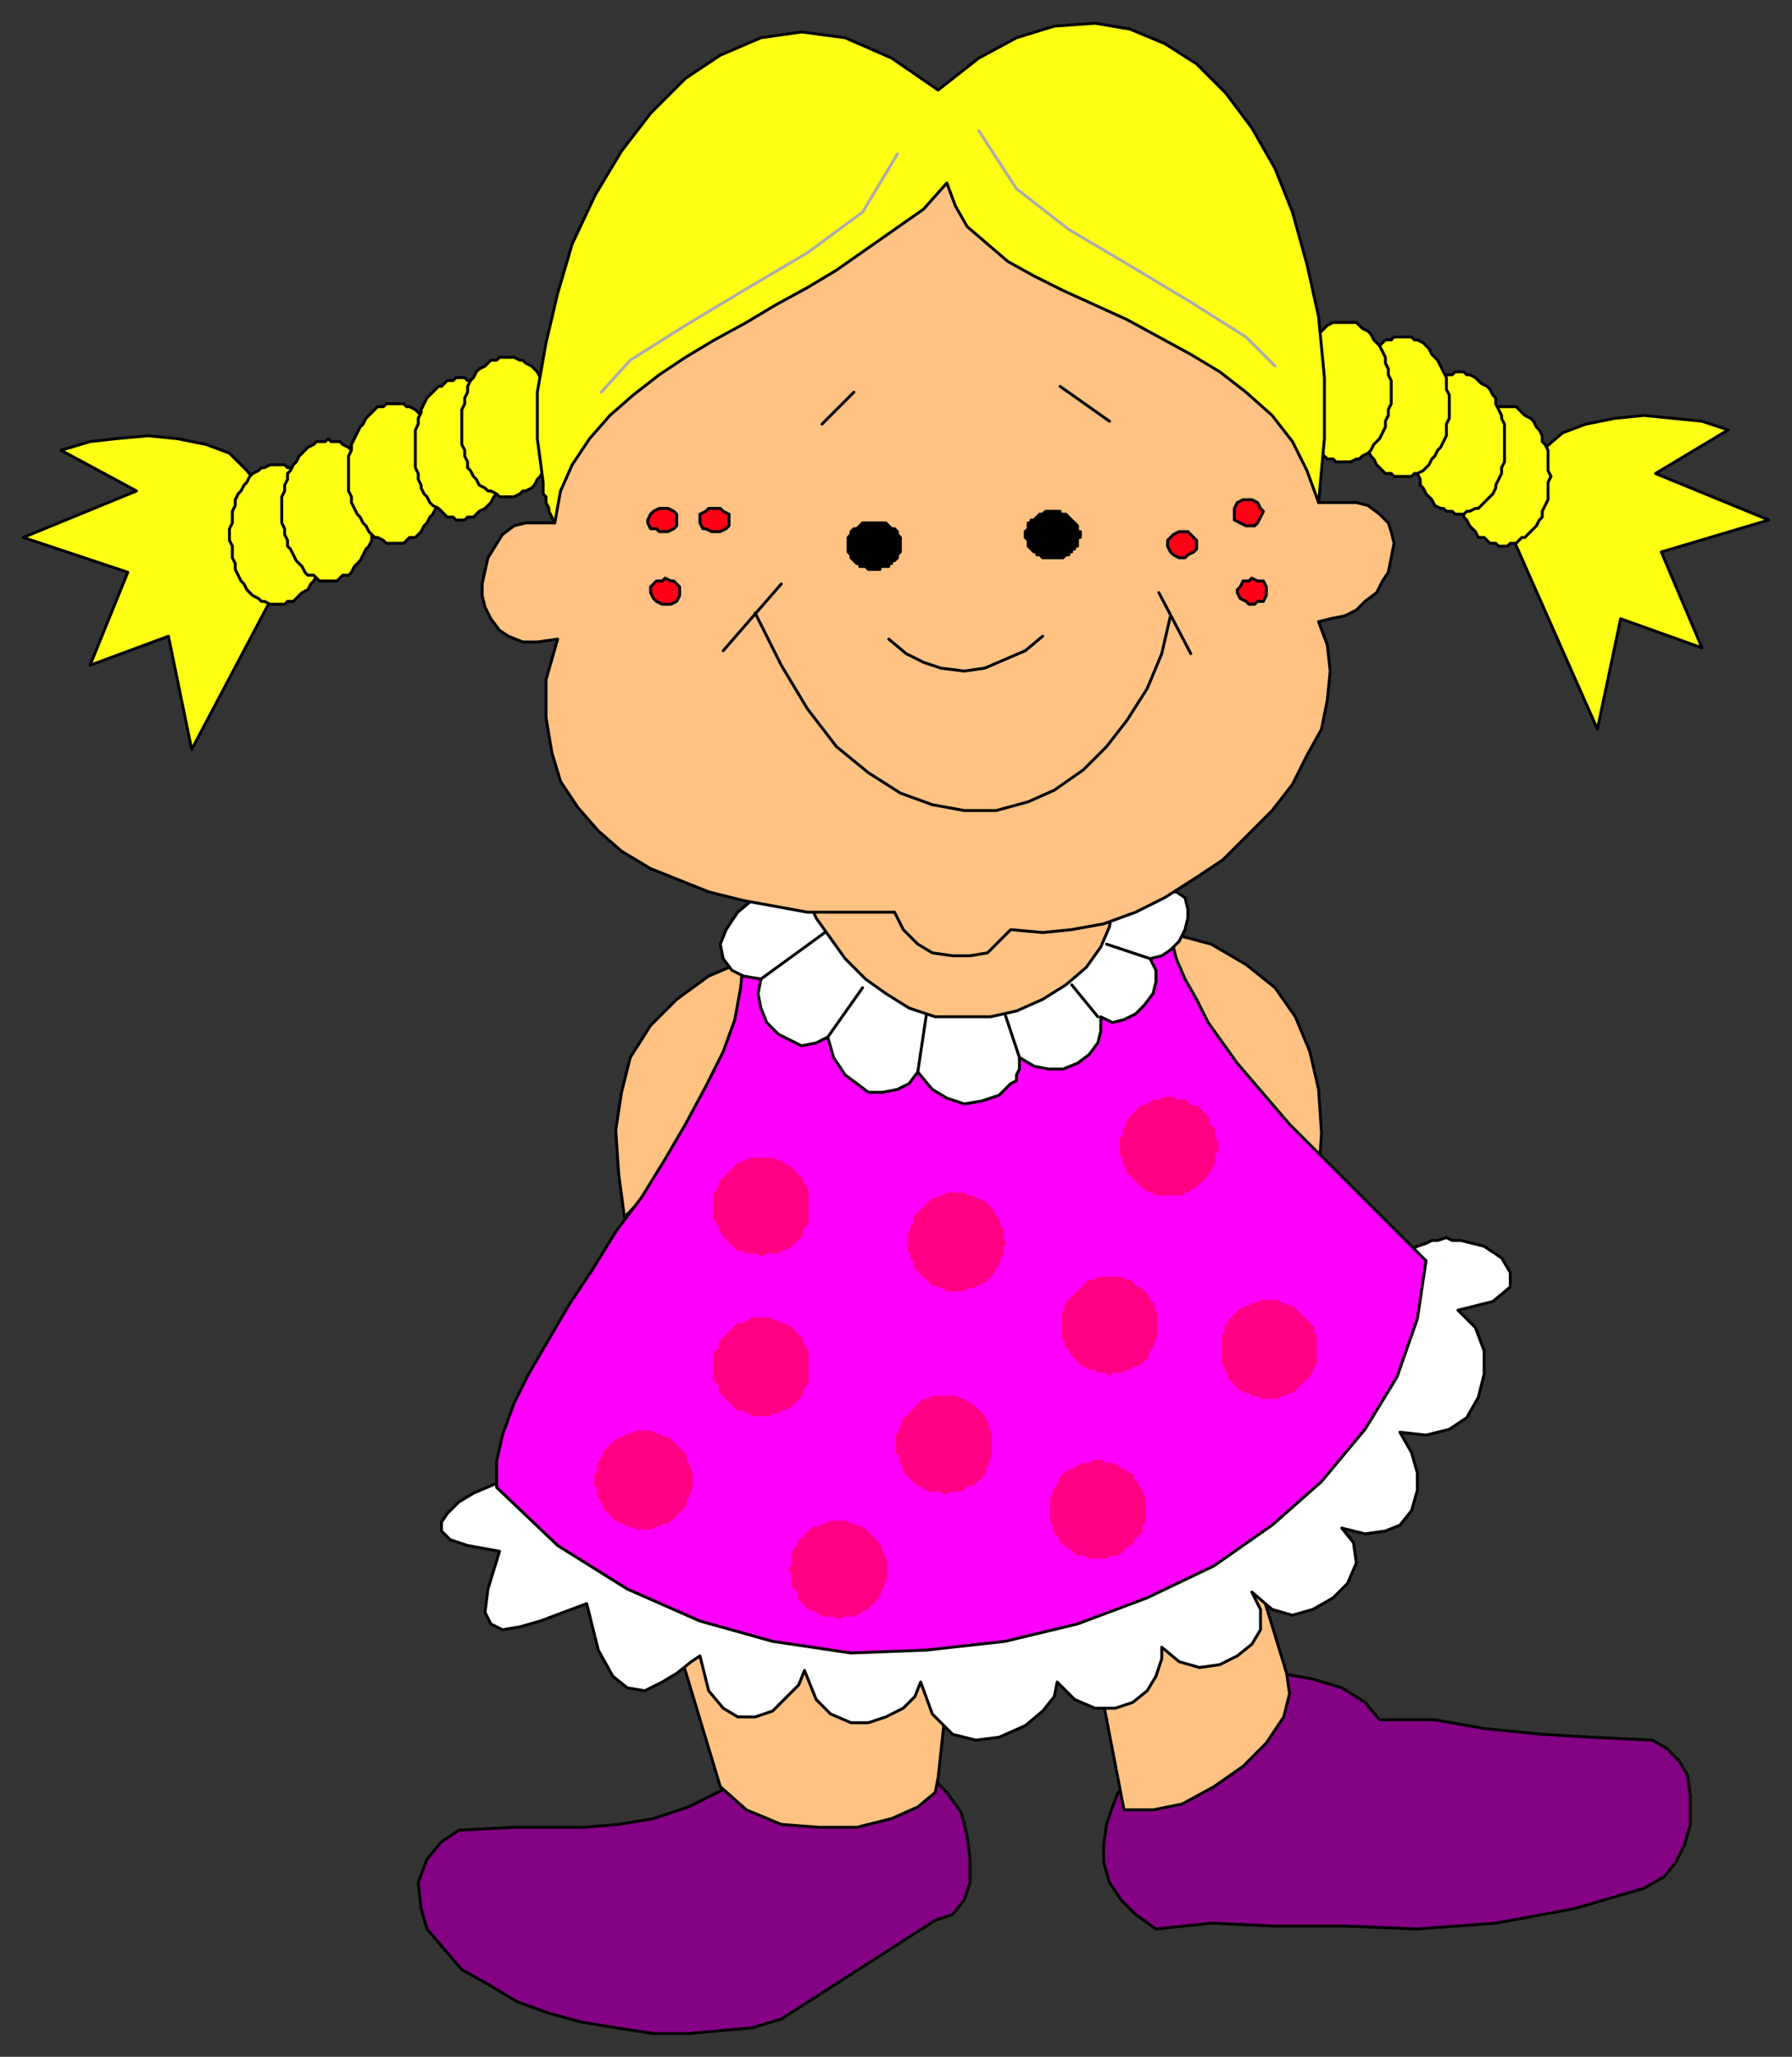 <svg xmlns="http://www.w3.org/2000/svg" fill-rule="evenodd" height="708" preserveAspectRatio="none" stroke-linecap="round" width="617"><rect width="100%" height="100%" fill="#333333" stroke="none"/><style>.brush0{fill:#fff}.pen0{stroke:#000;stroke-width:1;stroke-linejoin:round}.brush2{fill:#ffc283}.brush3{fill:#ffff14}</style><path class="pen0" d="m385 617-2 5-2 6-1 7v6l2 7 4 6 5 5 7 5 19-2 22 1h24l25 1 27-2 27-5 24-7 7-4 4-5 3-6 2-7v-10l-1-7-3-5-4-4-5-3-21-1-17-1-20-2-17-3h-19l-5-6-8-5-10-3-11-2-56 41zm-136-1-12 6-12 4-12 2-12 1h-24l-19 1-6 4-5 6-3 8 1 9 2 7 6 7 6 7 9 5 10 6 11 4 11 3 12 2 13 2h12l11-1 11-1 10-3 53-34 6-2 4-5 2-6v-8l-1-8-2-8-5-7-6-6-71 5z" style="fill:#850285"/><path class="pen0 brush2" d="m377 571 10 52h10l10-2 11-6 10-7 8-8 6-9 2-8-1-7-11-36-55 31zm-145-9 16 53 9 8 12 5 13 1h13l12-3 9-4 6-5 1-5 4-37-95-13zm170-241 15 4 12 7 10 8 7 10 5 12 3 13 1 15-1 16-35-31-15-33-2-21zm-144 9-14 6-11 8-9 9-7 11-3 12-2 13 1 15 2 15 32-33 12-34-1-22z"/><path class="pen0 brush3" d="m527 162 4-7 7-6 8-3 10-2 10-1 10 1 10 1 9 3-25 15 39 16-37 11 14 33-28-10-8 38-31-70 8-19z"/><path class="pen0 brush3" d="m534 164-1-2v-7l-1-2-1-1v-2l-1-2-1-1-1-2-1-1-2-1-1-1-1-1-1-1h-9l-1 1-1 1-2 1-1 1-1 1-1 2-1 1-1 2v2l-1 1v2l-1 2v13l1 2v2l1 2v2l1 1 1 2 1 1 1 1 1 2h2l1 1 1 1h2l1 1h3l1-1h2l1-1 1-1h1l2-2 1-1 1-1 1-2 1-1v-2l1-2 1-2v-6l1-2z"/><path class="pen0 brush3" d="M518 153v-7l-1-2v-1l-1-2-1-2v-2l-1-1-1-2-1-1-2-1-1-1-1-1-2-1h-1l-1-1h-3l-1 1h-2l-1 1-1 1-2 1-1 1-1 1-1 2-1 1-1 2v2l-1 2-1 1v4l-1 3v4l1 2v4l1 2 1 2v2l1 1 1 2 1 1 1 1 1 2 2 1h1l1 1h2l1 1h3l1-1h1l2-1h1l1-1 2-2 1-1 1-1 1-2v-1l1-2 1-2v-2l1-2v-6z"/><path class="pen0 brush3" d="M499 140v-4l-1-2v-4l-1-2-1-2-1-2-1-1-1-1-1-2-1-1-1-1-2-1h-1l-1-1h-6l-1 1h-2l-1 1-1 1-1 1-1 2-1 1-1 1-1 2-1 2-1 2v4l-1 2v8l1 2v4l1 2 1 2 1 1 1 2 1 1 1 2 1 1 1 1 1 1h2l1 1h6l1-1h1l2-1 1-1 1-1 1-2 1-1 1-2 1-1 1-2 1-2v-4l1-2v-4z"/><path class="pen0 brush3" d="M479 135v-4l-1-2v-2l-1-2v-2l-1-2-1-2-1-1-1-1-1-2-1-1-2-1-1-1-1-1h-8l-2 1-1 1-1 1-1 1-2 2-1 1-1 1v2l-1 2-1 2v2l-1 2v12l1 2v2l1 2 1 2v2l1 1 1 1 2 2 1 1 1 1 1 1h2l1 1h5l2-1h1l1-1 2-1 1-1 1-2 1-1 1-1 1-2 1-2v-2l1-2v-2l1-2v-4zM90 168l-5-6-6-6-8-3-10-2-10-1-11 1-9 1-10 3 26 14-39 16 36 12-13 32 27-10 8 39 28-53-4-37z"/><path class="pen0 brush3" d="M111 184v-6l-1-2v-2l-1-2v-2l-1-1-1-2-1-1-2-2-1-1-1-1-1-1h-2l-1-1h-5l-2 1h-1l-1 1-2 1-1 1-1 2-1 1-1 2-1 1-1 2v2l-1 2v4l-1 2v4l1 2v4l1 2v2l1 2 1 2 1 1 1 2 1 1 1 1 2 1 1 1h1l2 1h5l1-1h2l1-1 1-1 1-1 2-1 1-2 1-1 1-2v-2l1-2v-2l1-2v-6z"/><path class="pen0 brush3" d="M129 176v-5l-1-2v-4l-1-2-1-1-1-2-1-1-1-2-1-1-1-1-1-1-2-1-1-1h-3l-1-1-1 1h-3l-1 1-2 1-1 1-1 1-1 1-1 2-1 1-1 2-1 1v2l-1 2v2l-1 2v9l1 2v2l1 2v2l1 1 1 2 1 2 1 1 1 1 1 2 1 1h2l1 1 1 1h6l1-1 1-1h2l1-1 1-2 1-1 1-1 1-2 1-2 1-1 1-2v-4l1-2v-4z"/><path class="pen0 brush3" d="M152 163v-4l-1-2v-2l-1-2v-2l-1-2-1-2-1-1-1-2-1-1-1-1-1-1-2-1h-1l-1-1h-6l-1 1h-2l-1 1-1 1-1 1-1 1-1 2-1 1-1 2-1 2-1 2v2l-1 2v12l1 2v2l1 2 1 2 1 1 1 2 1 1 1 2 1 1 1 1h1l2 1 1 1h6l1-1 1-1h2l1-1 1-1 1-2 1-1 1-2 1-1 1-2v-2l1-2v-2l1-2v-4z"/><path class="pen0 brush3" d="M175 155v-3l-1-2v-4l-1-2v-2l-1-1-1-2-1-2-1-1-1-1-1-2h-2l-1-1-1-1h-2l-1-1h-3l-1 1h-2l-1 1-1 1h-1l-2 2-1 1-1 1-1 2-1 2v1l-1 2v2l-1 2v13l1 2v2l1 2v1l1 2 1 1 1 2 1 1 2 1 1 1 1 1 1 1h2l1 1h3l1-1h2l1-1 1-1 2-1 1-1 1-1 1-2 1-1 1-2 1-1v-2l1-2v-4l1-2v-2z"/><path class="pen0 brush3" d="M191 147v-2l-1-2v-4l-1-2-1-2v-2l-1-2-1-1-1-2-1-1-1-1-2-1-1-1h-1l-2-1h-5l-1 1h-2l-1 1-1 1-2 1-1 1-1 2-1 1-1 2v2l-1 2v2l-1 2v12l1 2v2l1 2v2l1 1 1 2 1 1 1 2 2 1 1 1h1l2 1 1 1h5l2-1 1-1h1l2-1 1-1 1-2 1-1 1-2 1-1v-2l1-2 1-2v-4l1-2v-2z"/><path class="pen0 brush0" d="m170 511-7 3-5 3-4 4-2 3v3l3 3 6 2 11 2-4 13-1 8 2 4 4 2 6-1 7-2 8-3 8-3 4 16 5 9 5 4 6 1 6-3 5-3 5-4 3-2 3 12 5 6 5 3h6l6-2 5-5 4-4 2-5 4 10 5 5 7 3h6l6-2 6-3 4-4 2-5 4 11 7 7 8 2 8-1 9-4 6-5 4-5 1-5 6 6 7 3h7l6-2 5-4 3-5 2-6v-4l6 5 7 2 7-1 6-3 5-4 3-5v-7l-3-6 7 6 7 2 7-2 7-4 5-5 3-7-1-7-4-5 8 2 7-1 5-2 4-5 2-7v-6l-2-7-4-7 9 1 8-2 6-4 4-7 2-8v-8l-3-8-6-6 12-3 6-5v-5l-3-5-6-4-8-2h-3l-2-1-3 1h-2l-2 1-3 1-2 1-3 1-313 80z"/><path class="pen0" style="fill:#f0f" d="m256 330-1 10-2 11-4 11-6 12-7 13-7 12-8 13-9 12-8 13-8 12-7 12-7 12-5 10-4 11-2 9v9l21 20 24 15 25 11 25 7 27 4 26-1 27-3 25-6 24-9 23-11 20-14 17-15 15-18 11-18 7-20 3-20-7-7-6-6-7-7-6-6-7-7-7-7-7-7-6-7-6-7-6-7-5-7-5-7-4-8-4-7-3-7-2-8-147 8z"/><path class="pen0 brush0" d="m269 306-9 3-6 5-4 6-2 5 1 5 3 4 4 2 6 1-1 5 1 5 2 5 4 4 4 2 4 2 5-1 4-2 2 7 4 6 4 3 4 3h5l5-1 4-2 3-4 5 6 5 3 6 2 6-1 6-2 4-4 2-1v-2l1-2v-4l5 3 5 1h5l5-2 4-3 3-4 1-4v-5l4 2 4-1 4-2 3-3 3-4 1-4v-4l-2-4 4-1 3-2 3-3 2-4 1-4v-3l-1-4-3-2-136-1z"/><path class="pen0" fill="none" d="m262 337 22-16m1 36 12-17m19 29 3-20m32 15-5-15m32 1-9-11m27-9-15-5"/><path class="pen0 brush2" d="m278 309 3 7 5 7 5 7 7 7 7 5 8 5 9 3h19l9-2 9-4 8-5 7-6 5-7 3-7 1-6-105-4z"/><path class="pen0 brush2" d="m191 180 7-53 128-84 125 100 3 30h13l4 1 4 3 3 3 1 3 1 4-1 5-1 5-2 3-2 4-4 3-3 3-4 2-5 1-4 1 3 8 1 9-1 10-2 10-5 9-5 10-7 9-8 8-9 9-9 6-11 7-10 5-11 4-11 2-10 1-11-1-4 4-4 4-6 1h-6l-7-1-5-3-5-5-3-6h-30l-11-2-11-2-12-3-10-4-10-4-10-6-8-7-7-8-6-9-3-10-2-12v-13l4-14-7 1h-5l-5-2-3-2-3-4-2-4-1-4v-4l2-9 5-8 4-3 4-1h10z"/><path class="pen0 brush3" d="m191 180 2-11 4-9 6-9 7-8 8-7 9-7 9-6 10-6 11-6 10-6 11-6 10-6 10-7 10-7 10-7 8-9 3 8 4 7 7 6 7 6 9 5 10 5 11 5 11 5 11 6 11 6 10 6 9 7 9 8 7 9 5 10 4 11 2-22v-21l-2-21-4-18-5-18-6-15-8-14-9-12-10-10-11-7-12-5-12-2-14 1-13 4-13 7-14 11-16-11-16-7-15-2-14 2-14 6-12 8-12 12-10 13-9 15-8 17-5 17-4 17-3 17v16l2 15v4l1 1v2l1 2v1l1 2 1 2z"/><path class="pen0" fill="none" d="m249 224 20-23m130 3 11 21m-150-14 9 18 9 15 10 13 11 9 11 7 11 4 11 2h11l11-3 9-4 10-7 8-8 7-9 7-11 5-12 3-13"/><path class="pen0" fill="none" d="m306 220 6 5 6 3 6 2 8 1 7-1 7-3 7-3 6-5m-76-73 11-11m71-2 17 12"/><path class="pen0" d="M310 188v-3h0l-1-1v-1h0l-1-1h-1 0l-1-1h0l-1-1h-2 0-5 0-1l-1 1h0l-1 1h-1 0l-1 1h0v1l-1 1h0v3h0v2h0l1 1v1h0l1 1h0l1 1h1v1h2l1 1h4v-1h3v-1h1v-1h1l1-1h0v-1l1-1h0v-2h0zm62-4v-1h-1v-1h0v-1l-1-1h0l-1-1h0l-1-1h0l-1-1h-2v-1h-3 0-2l-1 1h0-1l-1 1h0l-1 1h-1v1h-1v2h0l-1 1h0v2h0l1 1v2h0l1 1h0l1 1h1v1h1l1 1h7l1-1h1v-1h1v-1h1v-1h1v-3h1v-1z" style="fill:#000"/><path class="pen0" d="M228 175h2l2 1 1 1v4l-1 1-2 1h-3l-1-1h-2l-1-2v-1l1-2 1-1 2-1h1zm18 0h2l1 1 2 1v4l-1 1-2 1h-3l-2-1h-1l-1-2v-3l2-1 1-1h2zm-17 24 2 1h1l2 2v3l-1 2-2 1h-3l-2-1-1-1-1-2v-2l2-2h2l1-1zm178-16h2l1 1 2 2v3l-1 1-2 1-1 1h-2l-2-1-1-1-1-2v-2l2-2 2-1h1zm24 16 2 1h2l1 2v3l-1 2h-2l-1 1h-2l-1-1-2-1-1-2v-1l1-1 1-2h2l1-1zm-1-27h1l2 1 1 2 1 1-1 2-1 2-1 1h-3l-2-1-2-1v-4l1-2 2-1h2z" style="fill:#ff0016"/><path d="M278 470v-5l-1-1-1-2v-1l-1-1-1-1-1-1-1-1-2-1h-1l-1-1h-2l-1-1h-6l-1 1h-1l-1 1h-2l-1 1-1 1-1 1-1 1-1 1-1 1v2l-1 1-1 1v9l1 1 1 1v2l1 1 1 1 1 1 1 1 1 1 1 1h2l1 1h1l1 1h6l1-1h2l1-1h1l2-1 1-1 1-1 1-1 1-1v-1l1-2 1-1v-6zm0-55v-5l-1-2-1-1v-1l-1-1-1-1-1-1-1-1-2-1-1-1h-1l-2-1h-8l-1 1h-1l-2 1-1 1-1 1-1 1-1 1-1 1-1 1v1l-1 2-1 1v8l1 2 1 1v1l1 2 1 1 1 1 1 1 1 1 1 1h2l1 1h4l1 1 2-1h4l1-1h1l2-1 1-1 1-1 1-1 1-1v-2l1-1 1-1v-6zm68 13-1-2v-3l-1-1v-1l-1-2-1-1v-1l-1-1-1-1-1-1-2-1h-1l-1-1h-2l-1-1h-6l-1 1h-1l-2 1h-1l-1 1-1 1-1 1-1 1-1 1-1 1v2l-1 1v1l-1 2v5l1 2v1l1 1v2l1 1 1 1 1 1 1 1 1 1 1 1h1l2 1h1l1 1h6l1-1h2l1-1h1l2-1 1-1 1-1 1-1v-1l1-1 1-2v-1l1-1v-3l1-1zm-5 69v-4l-1-1v-2l-1-1v-1l-1-1-1-1-1-1-1-1-2-1-1-1h-1l-2-1h-8l-1 1h-2l-1 1-1 1-1 1-1 1-1 1-1 1-1 1v1l-1 2v1l-1 1v6l1 1v2l1 1v1l1 2 1 1 1 1 1 1 1 1h1l1 1 2 1h4l1 1 2-1h4l1-1 1-1h2l1-1 1-1 1-1 1-1v-2l1-1v-1l1-2v-4zm-103 12v-2l-1-2v-1l-1-1v-2l-1-1-1-1-1-1-1-1-1-1-1-1h-2l-1-1h-1l-2-1h-5l-2 1h-1l-1 1h-1l-2 1-1 1-1 1-1 1-1 1v1l-1 2-1 1v3l-1 1v3l1 1v3l1 1 1 2v1l1 1 1 1 1 1 1 1 2 1h1l1 1h1l2 1h5l2-1h1l1-1h2l1-1 1-1 1-1 1-1 1-1 1-1v-2l1-1v-1l1-2v-3zm67 31v-3l-1-1v-1l-1-2v-1l-1-1-1-1-1-1-1-1-1-1-1-1h-1l-2-1h-1l-2-1h-5l-2 1h-1l-1 1h-2l-1 1-1 1-1 1-1 1-1 1v1l-1 1-1 2v4l-1 1 1 2v4l1 1 1 1v2l1 1 1 1 1 1 1 1h1l2 1 1 1h4l2 1 1-1h4l2-1 1-1h1l1-1 1-1 1-1 1-1 1-2v-1l1-1v-1l1-2v-3zm93-84v-4l-1-1v-2l-1-1-1-1v-1l-1-1-1-1-2-1-1-1-1-1h-1l-2-1h-8l-1 1h-2l-1 1-1 1-1 1-1 1-1 1-1 1-1 1-1 1v2l-1 1v8l1 2v1l1 1 1 2 1 1 1 1 1 1 1 1h1l1 1h2l1 1h3l1 1 1-1h3l2-1h1l1-1h1l2-1 1-1 1-1v-1l1-2 1-1v-1l1-2v-4zm-4 64v-4l-1-2v-1l-1-1-1-2-1-1v-1l-2-1-1-1h-1l-1-1-2-1h-2l-2-1h-2l-2 1h-2l-2 1-1 1h-1l-2 1-1 1-1 1v1l-1 2-1 1v1l-1 2v8l1 1v2l1 1 1 1v1l1 1 1 1 2 1 1 1 1 1h3l1 1h6l1-1h3l1-1 1-1 1-1 2-1v-1l1-1 1-1 1-1v-2l1-1v-4zm59-56v-4l-1-1v-2l-1-1-1-1-1-1-1-1-1-1-1-1-1-1h-1l-2-1h-1l-1-1h-6l-1 1h-2l-1 1h-1l-2 1-1 1-1 1-1 1-1 1v1l-1 1v2l-1 1v9l1 1v1l1 2v1l1 1 1 1 1 1 1 1 2 1h1l1 1h2l1 1h6l1-1h1l2-1h1l1-1 1-1 1-1 1-1 1-1 1-1 1-2v-1l1-1v-5zm-34-69v-2l-1-1v-3l-1-1-1-1v-2l-1-1-1-1-1-1-1-1h-2l-1-1-1-1h-3l-1-1h-3l-1 1h-3l-1 1-2 1h-1l-1 1-1 1-1 1-1 1-1 2v1l-1 1v2l-1 1v5l1 2v1l1 2v1l1 1 1 1 1 1 1 1 1 1 1 1 2 1h1l1 1h9l1-1h1l1-1 2-1 1-1 1-1 1-1 1-1v-1l1-1 1-2v-3l1-1v-1z" style="stroke:#ff0085;stroke-width:1;stroke-linejoin:round;fill:#ff0085"/><path fill="none" d="m309 53-12 20-19 14-22 13-20 12-19 12-10 11m130-90 13 20 18 14 22 13 20 12 19 12 10 10" style="stroke:#ababab;stroke-width:1;stroke-linejoin:round"/></svg>
